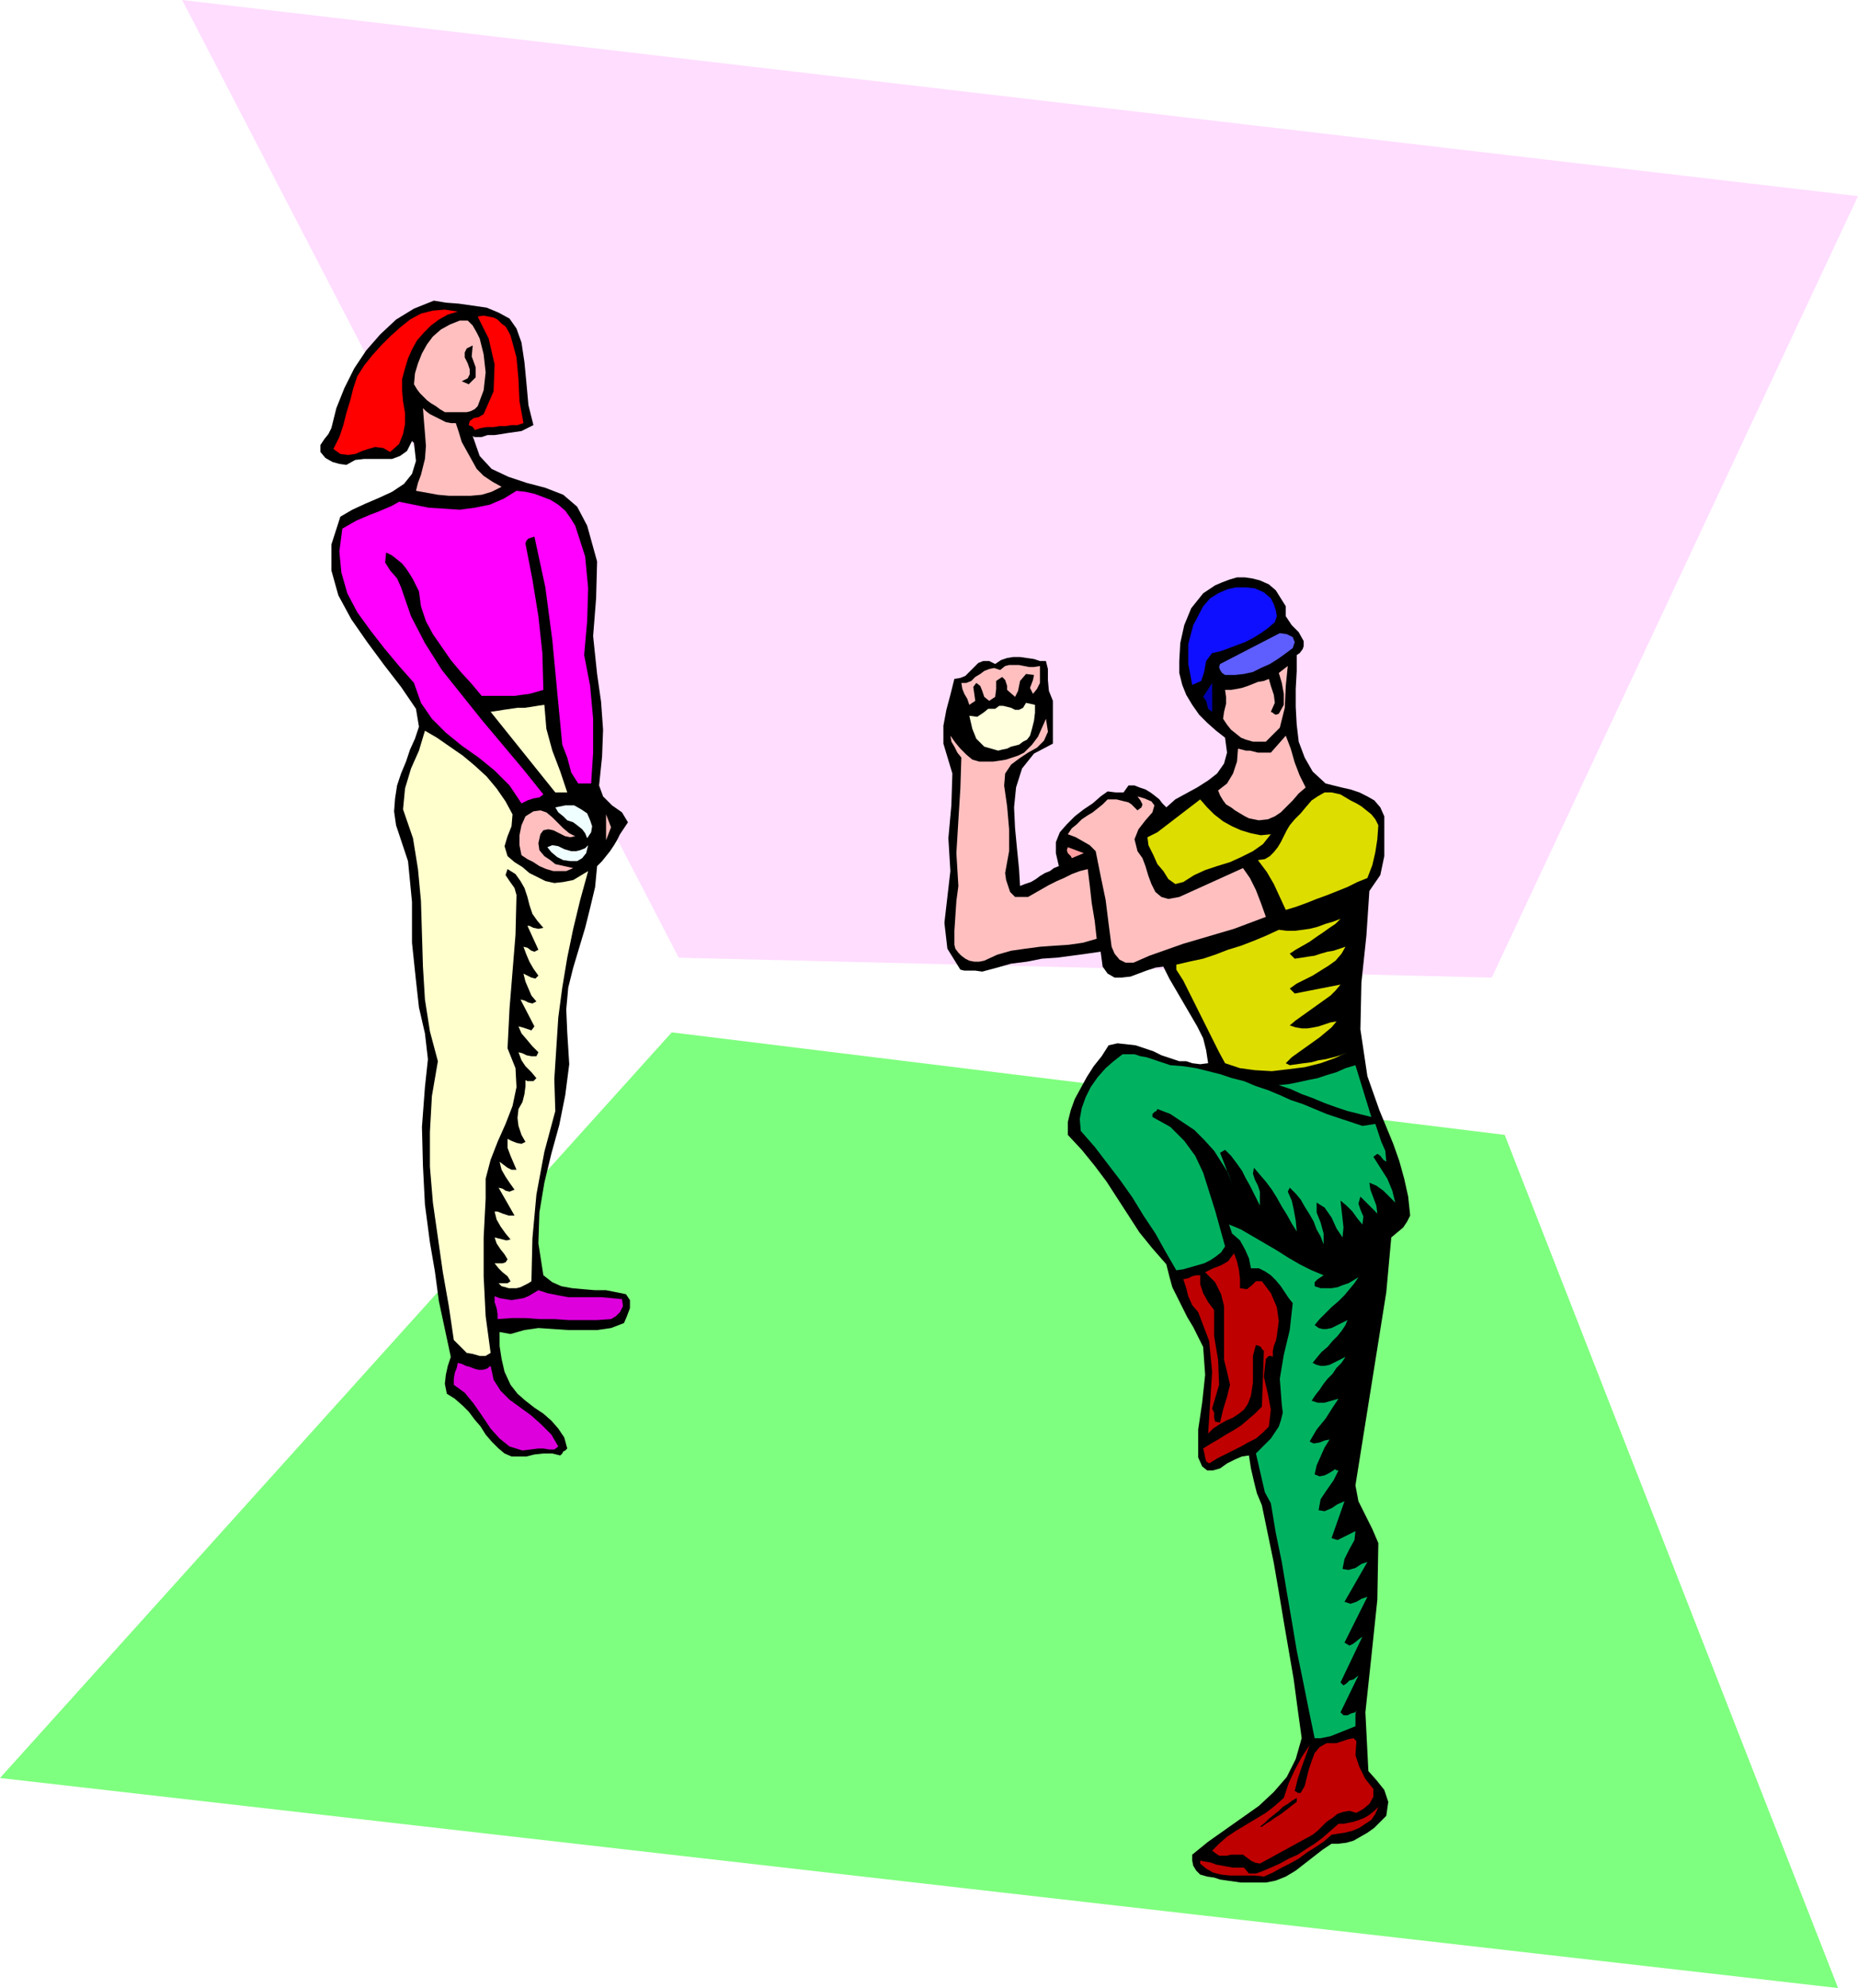 <svg xmlns="http://www.w3.org/2000/svg" fill-rule="evenodd" height="1.997in" preserveAspectRatio="none" stroke-linecap="round" viewBox="0 0 1867 1997" width="1.867in"><style>.pen1{stroke:none}.brush4{fill:#000}.brush6{fill:#ffbfbf}.brush12{fill:#ffffce}.brush13{fill:#dd0}.brush14{fill:#efffff}.brush16{fill:#00b260}.brush17{fill:#bf0000}</style><path class="pen1" style="fill:#fdf" d="M682 962 183 0l1684 197-368 785-817-20z"/><path class="pen1" style="fill:#7fff7f" d="m675 1037 837 103 335 857L0 1786l675-749z"/><path class="pen1 brush4" d="m524 344 3 20 2 21 2 22 5 20-6 3-6 3-7 1-7 1-6 1-7 1h-7l-6 2h-7l-2-1 7 20 12 13 17 8 18 6 19 5 18 7 14 12 10 19 10 36-1 37-3 38 4 38 4 28 2 28-1 27-3 29 4 11 9 9 10 7 6 10-4 6-4 6-3 6-3 5-4 6-4 5-4 5-5 5-2 21-5 21-5 20-6 20-6 20-5 20-2 22 1 23 2 32-4 31-6 30-8 29-7 29-5 30-1 31 5 32 9 7 9 4 11 2 11 1 12 1h11l10 2 10 2 4 6v8l-3 8-3 7-13 5-14 2h-29l-15-1-15-1-14 2-14 4-11-2v14l2 13 3 13 6 13 7 9 8 7 9 7 9 6 8 7 7 8 6 9 3 11-2 2-2 1-1 2-2 2-8-2h-9l-9 1-8 2h-15l-7-3-6-5-7-7-6-7-5-8-6-7-6-8-6-6-8-7-8-5-2-10 1-9 2-9 3-9-6-28-6-28-4-30-5-29-5-38-2-39-1-39 3-40 3-28-3-26-6-26-3-27-4-38v-41l-4-41-12-36-2-14 1-13 2-13 4-12 5-12 4-12 5-11 4-12-3-18-15-22-17-22-17-23-16-23-13-24-7-25v-26l9-28 12-7 13-6 14-6 13-6 12-8 8-10 4-13-2-18-2-2-5 10-7 5-8 3h-28l-9 1-9 5-7-1-7-2-7-4-5-6v-7l4-6 4-5 3-6 5-20 8-20 10-20 12-18 14-16 16-15 18-11 20-8 12 2 13 1 14 2 14 2 12 5 11 6 7 10 5 14z"/><path class="pen1" d="m460 313-10 3-9 5-8 6-7 7-7 8-5 9-4 9-3 10-3 11v11l1 11 2 12v11l-2 10-4 10-9 8-7-4-8-1-7 2-6 2-7 3-7 1-8-1-7-5 6-12 4-12 3-12 4-13 3-12 4-12 7-11 8-10 9-10 9-9 10-9 10-8 11-6 12-3 12-1 13 2zm53 24 6 22 2 22 1 22 4 22-6 2h-6l-6 1h-6l-6 1h-7l-6 1-6 2-1-2-2-2h-1l-2-1 1-4 4-3 5-1 5-3 10-23 1-27-6-26-11-22 6-1 5 1 5 1 4 2 4 4 4 3 3 5 2 4z" style="fill:red"/><path class="pen1 brush6" d="m482 340 4 16 2 18-2 18-6 16-3 3-4 2-4 1h-22l-5-3-4-3-5-3-4-3-4-4-3-3-3-4-3-5 1-11 3-10 4-10 5-9 6-8 8-7 9-5 10-4h8l5 5 4 7 3 6z"/><path class="pen1 brush4" d="m475 347-1 11 4 11v10l-7 7-7-3 6-3 2-4v-5l-2-6-3-6v-5l2-4 6-3z"/><path class="pen1 brush6" d="m458 425 3 9 3 10 5 9 5 9 5 9 7 7 9 6 9 5-10 5-10 3-11 1h-22l-11-1-11-2-11-2 2-8 3-8 2-8 2-8 1-13-1-13-1-12-1-13 3 3 4 3 4 2 4 2 4 2 4 2 5 1h5z"/><path class="pen1" style="fill:#f0f" d="m578 528 10 31 3 32-1 33-3 34 6 31 3 33v34l-2 31h-13l-7-11-4-15-5-13-5-52-5-53-7-53-11-51-3 1-3 1-2 2-1 3 7 36 6 37 4 37 1 37-7 2-7 2-8 1-7 1h-33l-10-12-11-12-10-12-9-13-9-13-7-13-5-15-2-15-3-6-3-6-3-5-4-6-4-5-5-4-5-4-6-3-1 10 5 8 7 8 4 9 10 29 14 27 17 27 20 25 20 25 21 25 21 25 20 25-4 3-6 1-6 2-6 3-12-18-15-15-16-13-17-12-16-13-14-14-11-16-7-20-15-17-15-18-14-18-13-18-10-19-6-21-2-21 3-23 7-4 7-4 7-3 7-3 8-3 7-3 7-3 7-4 15 3 15 3 16 1 15 1 15-2 15-3 14-6 13-8 9 1 9 2 8 3 8 3 8 5 7 6 5 7 5 8z"/><path class="pen1 brush4" d="M1292 609v10l6 9 7 7 5 9v5l-1 3-3 4-3 2v16l-1 18v18l1 18 2 17 6 16 8 14 13 12 8 2 8 2 9 2 9 3 8 4 7 4 6 7 4 9v40l-4 19-11 16-3 45-5 47-1 47 7 47 6 17 6 17 7 17 7 17 6 17 5 18 4 18 2 19-3 6-4 6-6 5-6 5-5 55-31 194 3 16 7 14 7 14 6 14-1 57-6 57-6 56 3 59 8 9 8 10 4 12-2 14-6 6-6 6-7 5-7 4-7 4-7 2-8 1h-7l-9 6-9 7-9 7-9 7-10 6-10 4-10 2h-25l-7-1-7-1-7-1-6-2-7-1-7-2-4-4-3-5-1-5v-6l16-13 17-12 17-12 17-12 15-14 13-15 9-18 6-21-4-29-4-30-5-29-5-29-5-30-5-29-6-29-6-29-5-12-3-12-3-13-2-13-7 1-7 3-8 4-7 5-7 2h-6l-5-4-4-9v-28l4-27 3-28-2-28-5-10-5-10-6-10-5-10-5-10-5-10-3-11-3-12-14-16-13-16-11-17-11-17-11-17-12-16-13-16-14-15v-13l3-12 4-11 6-11 6-11 7-11 8-10 7-11 9-2 9 1 9 1 9 3 9 3 8 4 9 3 9 3h7l6 2 8 1 8-1-2-13-3-12-6-12-7-12-7-12-7-12-7-12-6-12-8 1-9 3-8 3-8 3-9 1h-7l-7-4-5-7-2-15-14 2-15 2-15 2-15 1-15 3-16 2-14 4-15 4-7-1h-11l-4-1-13-21-3-26 3-26 3-26-2-33 3-33 1-32-9-30v-18l3-16 4-15 4-16 6-1 5-2 5-5 4-4 4-4 5-2h6l6 3 6-4 6-2 6-1h7l7 1 7 1 6 2h6l2 8v11l1 11 4 10v43l-19 10-12 15-6 19-2 20 1 21 2 21 2 20 1 17 5-2 6-2 5-3 4-3 5-3 5-2 4-3 5-2-3-13v-11l4-10 7-8 8-8 9-7 9-6 8-7 7-5 8 1h8l5-7h6l5 2 6 2 5 3 4 3 5 4 3 4 4 4 9-8 11-6 11-6 11-7 9-7 7-10 3-11-2-15-9-7-9-8-8-8-7-10-6-10-4-10-3-12v-12l1-18 4-18 7-17 12-15 6-4 6-4 7-3 8-3 7-2h8l7 1 8 2 9 4 7 6 5 8 5 8z"/><path class="pen1" style="fill:#0f0fff" d="m1277 601 3 6 2 6 1 6-2 6-7 6-7 5-8 5-8 4-8 3-8 3-8 3-9 2-6 8-2 11-3 9-9 4-4-21v-20l5-19 10-19 7-8 8-5 9-4 9-2h10l9 1 9 4 7 6z"/><path class="pen1" style="fill:#5e5eff" d="m1299 651-8 6-7 5-8 5-9 4-8 4-9 2-9 1h-10l-3-2-2-3-1-3 1-3 60-31 7 1 6 3 2 5-2 6z"/><path class="pen1 brush6" d="M1045 669v17l-3 6-4 5-3-6 3-8 1-5-8-1-6 7-2 10-3 6-8-7v-4l-1-3-1-3-3-3-6 4v8l-1 8-6 4-5-4-2-6-2-5-4-3-3 4 1 7 1 7-6 4-2-6-3-5-2-5-1-6h5l5-2 4-4 5-3 4-3 5-2 5-1 6 2 5-4 4-1h10l5 1 5 1h5l6-1zm227 76h-13l-7-2-5-2-5-4-5-4-4-5-4-6 1-7 2-8v-7l-1-7h6l6-1 5-1 6-2 5-2 5-2 6-1 5-2 2 7 3 9 1 8-4 9 2 1 1 1 2 1 3-1 5-9v-11l-2-11-3-10 9-7-2 20-1 22-5 20-14 14z"/><path class="pen1" style="fill:#0000b2" d="m1218 715-4-3-1-4-1-4-3-4 9-14v29z"/><path class="pen1" style="fill:#ffd" d="m1035 739-3 4-4 2-4 3-4 1-4 1-4 2-5 1-4 1-14-4-8-8-4-10-3-13 8 1 6-4 5-4h7l4-3h4l4 1 4 1 4 2h4l4-2 3-5 9 2v8l-1 8-2 8-2 7z"/><path class="pen1 brush12" d="m547 708 2 24 6 22 8 21 7 21h-12l-65-81 7-1 6-1 7-1 7-1h7l7-1 6-1 7-1z"/><path class="pen1 brush6" d="m1009 789 3 21 2 23v22l-4 22 1 7 2 6 2 6 5 5h13l7-4 7-4 7-4 8-4 7-3 8-4 8-3 8-2 2 16 2 18 3 18 2 18-14 4-14 2-15 1-14 1-15 2-14 2-14 4-13 6-5 1h-5l-5-1-4-2-4-3-3-3-3-4-1-4v-14l1-15 1-15 2-15-2-33 2-33 2-32 1-31-4-5-3-6-3-5-1-6 5 7 5 6 6 6 6 5 7 2h14l7-1 6-1 6-2 6-2 6-3 8-8 6-8 4-9 4-9 2 13-4 9-7 7-9 5-9 6-8 6-6 9-1 12z"/><path class="pen1 brush12" d="m515 818-1 12-4 10-3 10 3 10 7 6 8 5 7 6 8 4 8 4 9 2 9-1 10-2 15-9-8 29-7 29-6 29-5 30-4 30-2 31-2 31 1 32-11 41-8 43-4 44-1 43-3 2-4 2-4 2-4 1h-8l-3-1-4-1-3-3h9l3-2-3-5-5-4-4-4-4-5h8l3-1 2-3-3-5-4-5-4-6-2-6 4 1 4 1 4 1 4-1-5-6-5-7-4-7-2-8h3l5 2 6 2h6l-16-28 4 1 3 2 4 1 5-2-5-7-4-6-4-7-2-8 4 3 4 3 4 2h5l-3-7-3-7-3-8v-9l4 2 5 2 5 1 4-2-4-7-3-9-1-8 1-9 4-7 2-8 1-8v-6l2 1h6l3-3-5-6-6-6-4-6-3-8 4 1 4 2 5 1h5l2-4-6-6-5-6-6-7-3-7 4 1 3 1 3 1 3 1 3-4-14-27 4 1 4 2 4 1 4-2-5-6-3-7-3-7-2-8 4 2 4 2 4 1 3-3-5-7-4-7-3-7-3-8 4 1 4 3 3 1 4-2-11-24h2l4 2 5 1 5-1-6-7-5-7-3-9-2-8-3-9-4-7-5-7-8-5-2 6 4 6 5 7 2 7-1 40-3 37-3 37-2 40 8 20 1 19-4 19-7 18-8 18-7 18-5 19v20l-2 39v39l2 40 5 37-5 3h-6l-7-2-6-1-13-13-5-34-6-34-5-35-5-35-3-36v-35l2-36 6-35-8-30-5-32-2-33-1-33-1-33-3-32-5-31-10-29 2-21 6-20 8-18 6-20 12 7 13 9 13 9 12 10 12 11 10 12 9 13 7 13z"/><path class="pen1 brush6" d="m1312 791-7 6-6 7-6 6-6 6-6 4-7 3-9 1-10-2-4-2-5-3-5-3-4-3-5-3-3-4-3-5-2-5 9-7 6-10 4-12 1-13 4 1 4 1h4l4 1 4 1h13l15-17 5 13 4 14 5 13 6 12z"/><path class="pen1 brush13" d="m1385 829-1 14-2 13-3 13-5 13-10 4-10 5-10 4-10 4-11 4-10 4-11 4-10 3-6-13-6-13-7-12-9-12 7-1 5-3 4-4 4-5 3-5 3-6 3-6 3-5 5-6 6-6 5-6 6-7 6-4 7-4h7l9 2 5 3 5 3 6 3 5 3 5 4 5 4 4 5 3 6z"/><path class="pen1 brush6" d="m1158 816-7 8-7 9-4 10 3 12 5 7 3 8 3 10 3 8 4 8 6 5 7 2 11-2 64-29 7 10 6 12 5 13 5 14-16 6-16 6-17 5-17 5-17 5-17 6-17 6-16 7h-8l-6-3-5-6-3-7-3-23-3-24-5-24-5-25-6-6-7-4-7-4-8-3 4-6 5-4 5-5 6-4 5-3 5-4 5-4 5-5h9l4 1 4 1 4 1 3 2 3 3 3 3 4-3 1-3-2-4-3-4 7 2 7 3 3 4-2 7z"/><path class="pen1 brush13" d="m1277 838-8 10-10 7-12 6-11 5-13 4-12 4-11 5-11 7-8 2-7-5-5-8-6-7-4-9-5-10-1-8 10-5 43-33 7 8 7 7 9 7 9 5 9 4 10 3 10 2 10-1z"/><path class="pen1 brush14" d="m590 842-2-5-3-4-5-4-4-3-6-2-4-4-5-4-3-5 10-2h9l7 4 6 4 3 7 2 6-1 6-4 6z"/><path class="pen1 brush6" d="m578 840-5 1-5-1-6-3-6-3-5-1-5 1-3 4-2 9 1 7 5 6 6 4 5 4 18 4-7 3h-13l-7-2-7-3-6-4-6-3-6-4-2-10v-10l2-10 4-9 8-5 7-1 6 2 6 5 6 6 5 5 6 5 6 3zm31 4v-26l5 13-5 13z"/><path class="pen1 brush14" d="m550 851 5-2 6 1 6 3 7 2h5l4-1 5-2 3-3-2 8-4 5-5 3h-7l-7-1-6-3-6-5-4-5z"/><path class="pen1" style="fill:#ff9e9e" d="m1077 862-1-2-3-3-1-3 1-3 16 6-12 5z"/><path class="pen1 brush13" d="m1296 958 5 5 7-1 6-1 7-1 6-2 7-2 6-1 6-2 6-2-4 7-6 7-7 5-8 5-8 5-8 4-8 4-7 5 5 5 46-9-5 6-5 5-7 5-7 5-7 5-7 5-7 5-6 5 6 2 6 1h6l6-1 5-1 6-2 6-2 6-1-5 6-6 5-6 5-7 5-7 5-7 5-7 5-6 6 4 2 7-1 7-1 8-1 7-2 7-1 8-2 7-2 7-3-13 6-14 5-16 4-16 2-17 2-17-1-15-2-15-5-6-11-6-12-6-12-6-12-6-12-6-12-6-12-7-11v-5l13-3 14-3 12-4 13-5 13-4 13-5 12-5 13-6 8 1h8l8-1 7-1 8-2 8-3 7-2 8-3-5 5-6 4-7 5-6 4-7 5-7 4-7 4-6 4z"/><path class="pen1 brush16" d="m1176 1070 13 1 13 2 12 3 12 3 12 4 12 3 12 5 12 4 12 5 11 5 12 4 12 5 12 5 12 4 12 4 12 4 13-2 3 9 3 9 4 9 1 11-3-2-3-4-3-2-4 3 7 11 7 11 5 12 3 12-6-6-6-6-7-5-7-3 1 7 3 8 3 8 1 8-17-17-2 7 2 6 3 7-1 8-5-6-5-7-6-6-6-5 1 9 1 9 1 9-1 10-6-9-5-11-7-10-8-5v10l4 10 3 11v11l-3-8-4-7-3-8-4-7-5-8-4-7-5-6-6-6-2 4 4 9 2 9 2 11 1 11-5-8-5-9-5-8-5-9-5-8-6-8-6-7-6-7-1 6 2 6 3 6 2 6v14l-3-6-3-6-4-8-4-7-4-8-5-7-6-8-6-6-5 3 12 31-4-11-7-11-7-11-10-11-10-10-12-8-12-8-13-5-1 2-2 1-2 2v3l18 10 14 14 11 15 8 17 6 19 6 19 5 18 5 18-4 6-5 4-6 4-6 3-7 2-7 2-7 2-7 1-11-19-10-18-12-18-11-18-12-17-13-17-13-17-14-16-1-12 2-11 4-11 5-10 7-10 8-9 8-7 9-7h12l6 2 6 1 6 2 6 2 6 2 6 2zm202 52-12-3-12-3-12-4-11-4-12-5-11-4-11-5-12-4 10-1 10-2 9-2 10-2 9-3 10-3 9-4 10-3 16 52z"/><path class="pen1 brush16" d="m1330 1281-3 2-3 2-3 3v4l6 2h11l6-1 5-2 6-2 5-3 5-3-4 6-5 6-5 6-6 6-7 6-6 6-6 6-5 6 4 3 4 1h4l5-1 4-2 4-2 4-2 4-2-2 5-4 6-4 5-5 5-5 6-6 5-5 6-4 5 4 2 4 1h4l5-1 4-2 4-2 4-2 4-2-4 6-5 5-4 6-5 5-4 5-4 6-4 5-4 6 6 2h7l7-2 7-2-6 9-7 11-9 11-7 12 4 2 6-1 5-2 5-1-5 8-4 9-4 9-2 9 5 2 5-1 4-2 5-3 1-1h1l1 1h2l-5 10-7 10-6 9-2 11 6 1 7-3 6-4 7-3-13 37 6 2 6-3 6-3 6-3-1 9-5 9-5 10-2 10 6 1 7-2 6-4 6-2-23 40 6 2 6-2 5-3 6-2-23 46 5 3 4-2 5-4 4-3-22 46 3 3 3-2 3-3 4-1 5-4-18 37 3 3h4l4-2 4-1 1-2-1 4v12l-5 2-5 2-5 2-5 2-5 2-5 1-5 1h-6l-6-29-6-30-6-29-5-30-5-29-5-30-6-29-5-30-6-11-3-13-3-13-3-13 5-5 5-5 5-5 4-6 4-6 2-6 2-8-1-8-2-26 4-24 6-25 3-27-4-5-4-6-4-6-5-6-5-5-6-4-6-3h-8l-2-10-4-9-5-9-8-7-3-9 12 5 12 7 12 7 12 7 11 7 12 7 12 6 12 5z"/><path class="pen1 brush17" d="m1246 1294 7 1 5-4 4-4h6l9 12 6 14 2 14-2 15-1 5-2 5-1 5v6l-2-1h-2l-2 2-1 1-2 18 4 17 3 16-2 17-6 6-7 6-8 4-7 4-8 4-8 4-8 4-8 5-3-2-1-4-1-5-1-4 8-5 7-4 8-5 7-4 8-5 7-6 7-6 7-7 2-56-2-2-1-2-2-1-3-1-3 11v27l-2 13-3 8-4 6-5 4-6 4-7 3-7 4-6 4-5 5 2-31 2-31-3-31-11-29-6-7-4-9-2-8-3-9 5-1 4-2 4-1h4v9l3 9 5 9 6 8v26l4 24 1 25-7 24 2 4v5l1 4 5 1 3-13 4-13 3-12-3-13-3-12v-54l-3-12-6-12-10-10 8-4 8-3 7-4 6-8 3 8 2 9 1 9v9z"/><path class="pen1" d="m625 1305 1 7-3 6-4 4-5 3-14 1h-29l-14-1h-15l-14-1h-14l-14 1v-5l-1-6-2-6v-6l5 2 6 1 6 1 6-1 6-1 5-2 5-3 5-3 9 3 10 2 11 2h33l11 1 10 1zm-132 67 3 14 7 11 9 9 11 8 11 8 10 9 10 10 7 12-4 3h-5l-6-1h-5l-16 2-13-4-10-8-9-10-8-12-9-13-9-11-11-8v-6l1-6 2-5 1-5 4 1 4 2 4 1 5 2 4 1h4l4-1 4-3z" style="fill:#d0d"/><path class="pen1 brush17" d="M1380 1797v8l-4 7-6 5-7 4-7-2-6 1-6 2-5 4-6 4-5 5-4 4-5 4-53 29-5-1-4-2-4-3-4-3h-12l-4 1h-8l-3-2-4-3 7-7 8-7 9-6 10-6 10-6 10-6 9-7 9-8 5-15 6-13 7-13 8-12-4 11-4 11-4 12-3 12 2 1 1 1h3l4-7 2-8 2-8 3-9 3-8 5-6 7-4h10l6-2 6-2 5-1 3 3-1 14 4 12 6 12 8 10z"/><path class="pen1 brush4" d="m1303 1810-4 3-5 4-4 3-4 3-5 3-4 3-5 3-4 3h-2l5-4 4-4 5-4 5-4 4-4 5-3 4-3 5-3v4z"/><path class="pen1 brush17" d="m1338 1843-8 7-9 6-8 5-8 6-9 5-8 4-9 5-9 4-8-1h-26l-9-1-8-2-7-4-6-5v-3l5 1 6 1 5 2 6 1 5 1 6 1h11l5 6h7l8-3 7-3 9-4 9-5 9-4 9-6 8-5 8-6 8-7 8-7h5l5-1 5-1 6-2 5-2 5-3 5-4 4-4-3 7-4 6-6 4-6 4-7 3-8 2-7 1-6 1z"/></svg>
